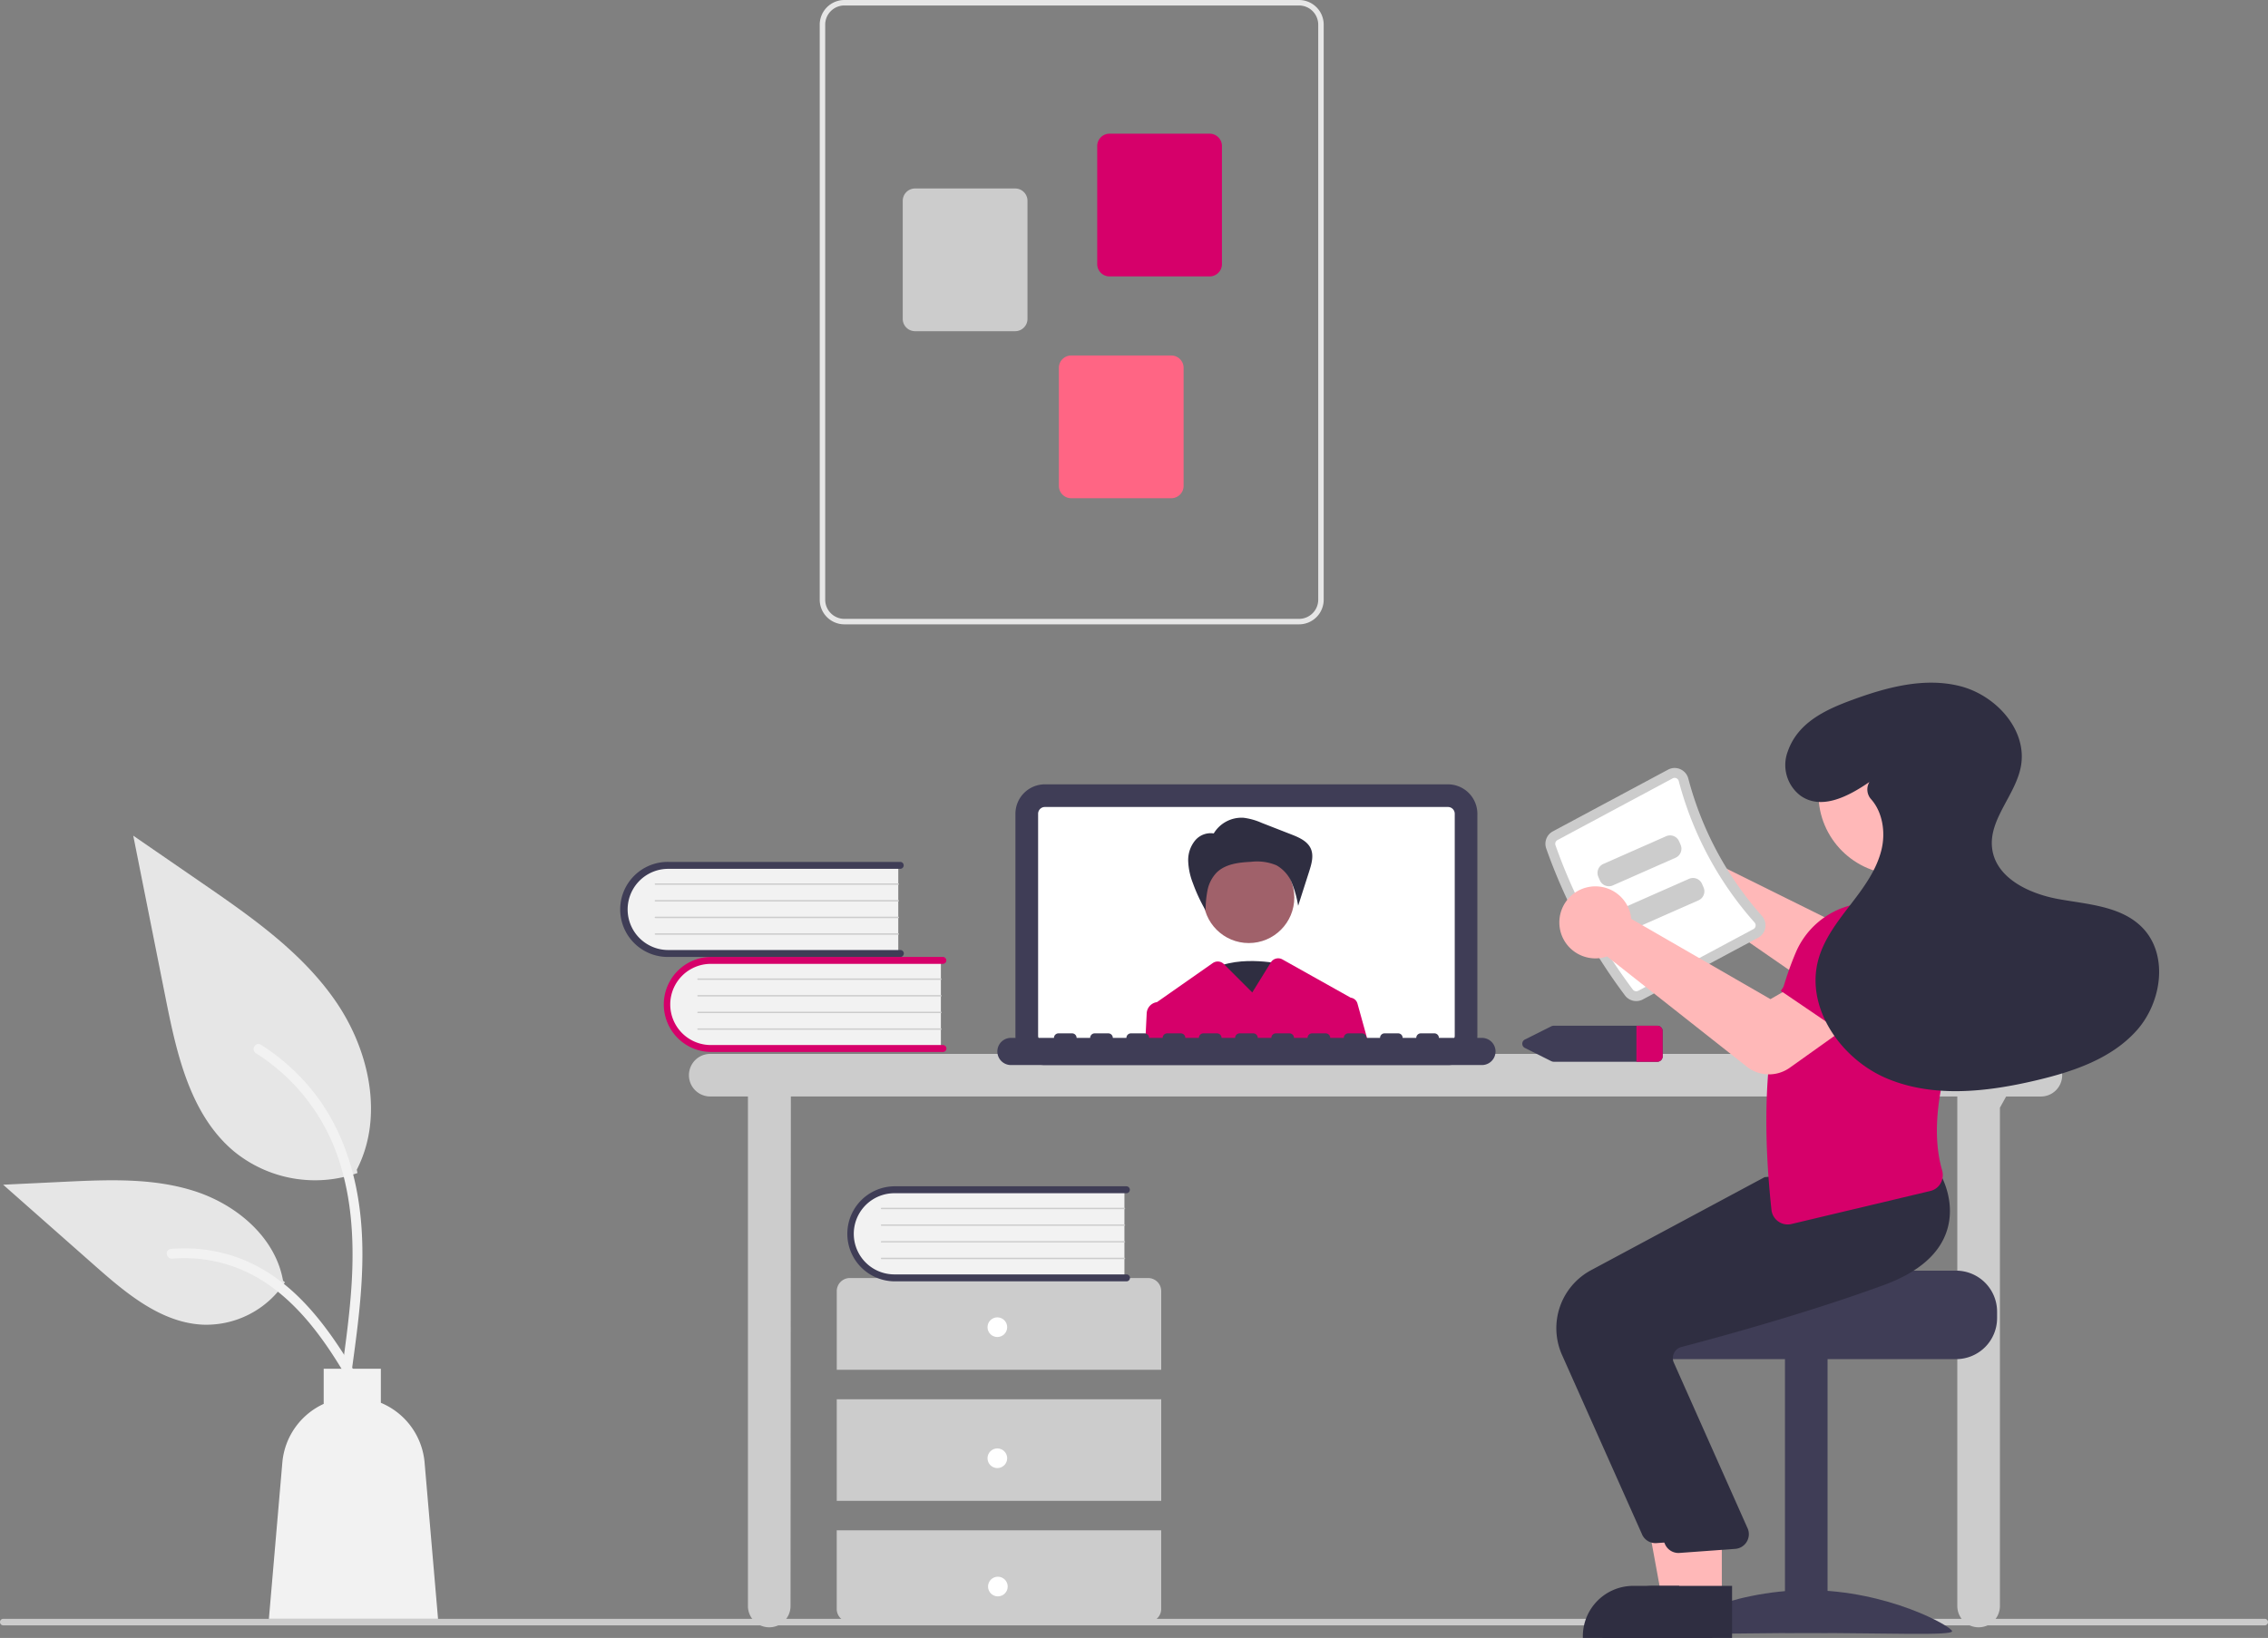 <svg xmlns="http://www.w3.org/2000/svg" width="444.885" height="321.369" viewBox="0 0 444.885 321.369">
  <rect x="0" y="0" width="444.885" height="321.369" fill="#808080" stroke="none"/>
  <g id="undraw_online_learning_re_qw08" transform="translate(0 0)">
    <path id="Tracé_2863" data-name="Tracé 2863" d="M698.242,695.391h-443.6a.643.643,0,1,1,0-1.286h443.6a.643.643,0,1,1,0,1.286Z" transform="translate(-254 -376.486)" fill="#ccc"/>
    <path id="Tracé_2864" data-name="Tracé 2864" d="M729.4,521.7H468.383a4.179,4.179,0,0,0,0,8.358h7.393v99.971a4.179,4.179,0,0,0,8.358,0l.063-99.971H713.005v99.971a4.179,4.179,0,0,0,8.358,0V532.264l1.216-2.2h6.82a4.179,4.179,0,0,0,0-8.358Z" transform="translate(-329.064 -314.921)" fill="#ccc"/>
    <path id="Tracé_2865" data-name="Tracé 2865" d="M648.669,494.511H569.6a5.781,5.781,0,0,1-5.774-5.774v-43.53a5.781,5.781,0,0,1,5.774-5.774h79.065a5.781,5.781,0,0,1,5.774,5.774v43.53A5.781,5.781,0,0,1,648.669,494.511Z" transform="translate(-364.641 -285.542)" fill="#3f3d56"/>
    <path id="Tracé_2866" data-name="Tracé 2866" d="M651.137,446.345H572.074a1.333,1.333,0,0,0-1.331,1.331v43.531a1.334,1.334,0,0,0,1.331,1.331h79.064a1.334,1.334,0,0,0,1.331-1.331V447.676a1.333,1.333,0,0,0-1.331-1.331Z" transform="translate(-367.11 -288.01)" fill="#fff"/>
    <path id="Tracé_2867" data-name="Tracé 2867" d="M635.908,493.953s-9.465-2.181-14.671,1.817,6.625,13.086,6.625,13.086Z" transform="translate(-384.669 -304.799)" fill="#2f2e41"/>
    <circle id="Ellipse_450" data-name="Ellipse 450" cx="8.928" cy="8.928" r="8.928" transform="translate(236.031 167.177)" fill="#a0616a"/>
    <path id="Tracé_2868" data-name="Tracé 2868" d="M621.511,452.752a6.363,6.363,0,0,1,5.867-3.122,12.47,12.47,0,0,1,3.546.993l5.836,2.277c1.51.589,3.164,1.311,3.82,2.793.608,1.376.154,2.965-.3,4.4l-2.184,6.81a20.726,20.726,0,0,0-1.237-4.5,6.966,6.966,0,0,0-3.024-3.448,9.861,9.861,0,0,0-5-.68c-2.41.116-5.031.423-6.744,2.123a7,7,0,0,0-1.777,3.471,20.9,20.9,0,0,0-.373,3.929,32.571,32.571,0,0,1-2.488-5.333,13.193,13.193,0,0,1-.924-4.317,6.071,6.071,0,0,1,1.392-4.106,3.983,3.983,0,0,1,4.006-1.261Z" transform="translate(-383.455 -289.179)" fill="#2f2e41"/>
    <path id="Tracé_2869" data-name="Tracé 2869" d="M645.061,501.4a1.589,1.589,0,0,0-1.331-1.151.563.563,0,0,0-.064-.039l-13.328-7.469a1.7,1.7,0,0,0-2.268.584l-3.645,5.9-5.49-5.49-.087-.087a1.7,1.7,0,0,0-2.171-.19l-10.954,7.67c-.019,0-.039.006-.058.006a2.335,2.335,0,0,0-1.948,2.179l-.283,5.715h43.743Z" transform="translate(-378.784 -304.499)" fill="#d6006a"/>
    <path id="Tracé_2870" data-name="Tracé 2870" d="M653.359,516.32h-8.44a.888.888,0,0,0-.888-.888h-2.665a.888.888,0,0,0-.888.888h-2.665a.888.888,0,0,0-.888-.888h-2.665a.888.888,0,0,0-.888.888h-2.665a.888.888,0,0,0-.888-.888h-2.665a.888.888,0,0,0-.888.888H623.6a.888.888,0,0,0-.889-.888h-2.665a.888.888,0,0,0-.888.888h-2.665a.888.888,0,0,0-.888-.888h-2.665a.888.888,0,0,0-.888.888h-2.665a.888.888,0,0,0-.888-.888h-2.665a.888.888,0,0,0-.888.888h-2.665a.888.888,0,0,0-.888-.888h-2.665a.888.888,0,0,0-.888.888h-2.665a.888.888,0,0,0-.888-.888h-2.665a.888.888,0,0,0-.888.888h-2.665a.888.888,0,0,0-.888-.888H584.51a.888.888,0,0,0-.888.888h-2.665a.888.888,0,0,0-.888-.888H577.4a.888.888,0,0,0-.888.888H573.85a.888.888,0,0,0-.888-.888H570.3a.888.888,0,0,0-.888.888h-8.439a2.665,2.665,0,1,0,0,5.33h92.39a2.665,2.665,0,1,0,0-5.33Z" transform="translate(-362.668 -312.681)" fill="#3f3d56"/>
    <path id="Tracé_2871" data-name="Tracé 2871" d="M511.363,492.737v17.7H467.028a8.853,8.853,0,1,1,0-17.7Z" transform="translate(-326.801 -304.575)" fill="#f2f2f2"/>
    <path id="Tracé_2872" data-name="Tracé 2872" d="M511.923,510.073a.681.681,0,0,1-.681.681H465.709a9.325,9.325,0,0,1,0-18.649h45.534a.681.681,0,0,1,0,1.361H465.709a7.963,7.963,0,1,0,0,15.927h45.534A.681.681,0,0,1,511.923,510.073Z" transform="translate(-326.272 -304.351)" fill="#d6006a"/>
    <path id="Tracé_2873" data-name="Tracé 2873" d="M514.539,498.941H466.9a.136.136,0,1,1,0-.272h47.644a.136.136,0,0,1,0,.272Z" transform="translate(-329.977 -306.695)" fill="#ccc"/>
    <path id="Tracé_2874" data-name="Tracé 2874" d="M514.539,504.023H466.9a.136.136,0,1,1,0-.272h47.644a.136.136,0,0,1,0,.272Z" transform="translate(-329.977 -308.51)" fill="#ccc"/>
    <path id="Tracé_2875" data-name="Tracé 2875" d="M514.539,509.1H466.9a.136.136,0,1,1,0-.272h47.644a.136.136,0,0,1,0,.272Z" transform="translate(-329.977 -310.324)" fill="#ccc"/>
    <path id="Tracé_2876" data-name="Tracé 2876" d="M514.539,514.186H466.9a.136.136,0,1,1,0-.272h47.644a.136.136,0,0,1,0,.272Z" transform="translate(-329.977 -312.139)" fill="#ccc"/>
    <path id="Tracé_2877" data-name="Tracé 2877" d="M498.363,463.737v17.7H454.028a8.853,8.853,0,1,1,0-17.7Z" transform="translate(-322.159 -294.219)" fill="#f2f2f2"/>
    <path id="Tracé_2878" data-name="Tracé 2878" d="M498.923,481.073a.681.681,0,0,1-.681.681H452.709a9.325,9.325,0,1,1,0-18.649h45.534a.681.681,0,0,1,0,1.361H452.709a7.963,7.963,0,1,0,0,15.927h45.534A.681.681,0,0,1,498.923,481.073Z" transform="translate(-321.63 -293.995)" fill="#3f3d56"/>
    <path id="Tracé_2879" data-name="Tracé 2879" d="M501.539,469.941H453.9a.136.136,0,1,1,0-.272h47.644a.136.136,0,0,1,0,.272Z" transform="translate(-325.335 -296.339)" fill="#ccc"/>
    <path id="Tracé_2880" data-name="Tracé 2880" d="M501.539,475.023H453.9a.136.136,0,1,1,0-.272h47.644a.136.136,0,0,1,0,.272Z" transform="translate(-325.335 -298.154)" fill="#ccc"/>
    <path id="Tracé_2881" data-name="Tracé 2881" d="M501.539,480.1H453.9a.136.136,0,1,1,0-.272h47.644a.136.136,0,0,1,0,.272Z" transform="translate(-325.335 -299.968)" fill="#ccc"/>
    <path id="Tracé_2882" data-name="Tracé 2882" d="M501.539,485.186H453.9a.136.136,0,1,1,0-.272h47.644a.136.136,0,0,1,0,.272Z" transform="translate(-325.335 -301.783)" fill="#ccc"/>
    <path id="Tracé_2883" data-name="Tracé 2883" d="M572.95,608.106v-15.43a2.572,2.572,0,0,0-2.572-2.572h-58.5a2.572,2.572,0,0,0-2.572,2.572v15.43Z" transform="translate(-345.169 -339.347)" fill="#ccc"/>
    <rect id="Rectangle_910" data-name="Rectangle 910" width="63.647" height="19.93" transform="translate(164.134 274.545)" fill="#ccc"/>
    <path id="Tracé_2884" data-name="Tracé 2884" d="M509.3,667.1v15.43a2.572,2.572,0,0,0,2.572,2.572h58.5a2.572,2.572,0,0,0,2.572-2.572V667.1Z" transform="translate(-345.169 -366.844)" fill="#ccc"/>
    <circle id="Ellipse_451" data-name="Ellipse 451" cx="1.929" cy="1.929" r="1.929" transform="translate(193.707 258.472)" fill="#fff"/>
    <circle id="Ellipse_452" data-name="Ellipse 452" cx="1.929" cy="1.929" r="1.929" transform="translate(193.707 284.188)" fill="#fff"/>
    <circle id="Ellipse_453" data-name="Ellipse 453" cx="1.929" cy="1.929" r="1.929" transform="translate(193.81 309.36)" fill="#fff"/>
    <path id="Tracé_2885" data-name="Tracé 2885" d="M567.364,562.737v17.7H523.028a8.853,8.853,0,1,1,0-17.7Z" transform="translate(-346.799 -329.572)" fill="#f2f2f2"/>
    <path id="Tracé_2886" data-name="Tracé 2886" d="M567.923,580.073a.681.681,0,0,1-.681.681H521.709a9.325,9.325,0,0,1,0-18.649h45.534a.681.681,0,0,1,0,1.361H521.709a7.963,7.963,0,1,0,0,15.927h45.534a.681.681,0,0,1,.681.681Z" transform="translate(-346.27 -329.348)" fill="#3f3d56"/>
    <path id="Tracé_2887" data-name="Tracé 2887" d="M570.539,568.941H522.9a.136.136,0,0,1,0-.272h47.644a.136.136,0,0,1,0,.272Z" transform="translate(-349.975 -331.692)" fill="#ccc"/>
    <path id="Tracé_2888" data-name="Tracé 2888" d="M570.539,574.023H522.9a.136.136,0,1,1,0-.272h47.644a.136.136,0,0,1,0,.272Z" transform="translate(-349.975 -333.507)" fill="#ccc"/>
    <path id="Tracé_2889" data-name="Tracé 2889" d="M570.539,579.1H522.9a.136.136,0,1,1,0-.272h47.644a.136.136,0,0,1,0,.272Z" transform="translate(-349.975 -335.321)" fill="#ccc"/>
    <path id="Tracé_2890" data-name="Tracé 2890" d="M570.539,584.186H522.9a.136.136,0,0,1,0-.272h47.644a.136.136,0,0,1,0,.272Z" transform="translate(-349.975 -337.136)" fill="#ccc"/>
    <path id="Tracé_2891" data-name="Tracé 2891" d="M504.11,317.726V204.9a4.841,4.841,0,0,1,4.835-4.836h89.188a4.841,4.841,0,0,1,4.836,4.836V317.726a4.841,4.841,0,0,1-4.836,4.836H508.946a4.841,4.841,0,0,1-4.836-4.836Zm4.836-116.589a3.765,3.765,0,0,0-3.761,3.761V317.726a3.765,3.765,0,0,0,3.761,3.761h89.188a3.765,3.765,0,0,0,3.761-3.761V204.9a3.765,3.765,0,0,0-3.761-3.761Z" transform="translate(-343.315 -200.062)" fill="#e6e6e6"/>
    <path id="Tracé_2892" data-name="Tracé 2892" d="M588.776,266.448V243.281a2.42,2.42,0,0,1,2.418-2.418h19.632a2.42,2.42,0,0,1,2.418,2.418v23.167a2.42,2.42,0,0,1-2.418,2.418H591.194a2.42,2.42,0,0,1-2.418-2.418Z" transform="translate(-373.549 -214.632)" fill="#d6006a"/>
    <path id="Tracé_2893" data-name="Tracé 2893" d="M529.44,283.162V260a2.42,2.42,0,0,1,2.418-2.418H551.49A2.42,2.42,0,0,1,553.908,260v23.167a2.42,2.42,0,0,1-2.418,2.418H531.858a2.42,2.42,0,0,1-2.418-2.418Z" transform="translate(-352.36 -220.601)" fill="#ccc"/>
    <path id="Tracé_2894" data-name="Tracé 2894" d="M577.076,334.141V310.974a2.42,2.42,0,0,1,2.418-2.418h19.632a2.42,2.42,0,0,1,2.418,2.418v23.167a2.42,2.42,0,0,1-2.418,2.418H579.494A2.42,2.42,0,0,1,577.076,334.141Z" transform="translate(-369.371 -238.805)" fill="#ff6584"/>
    <path id="Tracé_2895" data-name="Tracé 2895" d="M744.89,513.1h-20.2a1.249,1.249,0,0,0-.553.129l-5.1,2.552a.929.929,0,0,0,0,1.71l5.1,2.552a1.248,1.248,0,0,0,.553.129h20.2a1.06,1.06,0,0,0,1.119-.984v-5.1A1.06,1.06,0,0,0,744.89,513.1Z" transform="translate(-419.865 -311.849)" fill="#3f3d56"/>
    <path id="Tracé_2896" data-name="Tracé 2896" d="M758.446,514.088v5.1a1.06,1.06,0,0,1-1.119.984H753.3V513.1h4.024a1.06,1.06,0,0,1,1.119.984Z" transform="translate(-432.302 -311.849)" fill="#d6006a"/>
    <path id="Tracé_2897" data-name="Tracé 2897" d="M756.954,453.383a7.074,7.074,0,0,1,9.573,4.445,6.8,6.8,0,0,1,.206.923l28.248,14.008,6.537-4.332,8.134,9.364L799.67,485.9a7.167,7.167,0,0,1-8.551.33l-28.66-19.819a6.755,6.755,0,0,1-.652.238,7.074,7.074,0,0,1-9.007-5.5,6.876,6.876,0,0,1-.1-.861,7.1,7.1,0,0,1,4.26-6.9Z" transform="translate(-432.081 -290.317)" fill="#ffb8b8"/>
    <path id="Tracé_2898" data-name="Tracé 2898" d="M814.238,587.853H783.372c0,.887-31.811,1.607-31.811,1.607a8.267,8.267,0,0,0-1.356,1.286,7.978,7.978,0,0,0-1.865,5.143v1.286a8.039,8.039,0,0,0,8.036,8.036h57.861a8.043,8.043,0,0,0,8.036-8.036v-1.286A8.047,8.047,0,0,0,814.238,587.853Z" transform="translate(-430.53 -338.543)" fill="#3f3d56"/>
    <rect id="Rectangle_911" data-name="Rectangle 911" width="8.358" height="54.003" transform="translate(358.491 320.352) rotate(180)" fill="#3f3d56"/>
    <path id="Tracé_2899" data-name="Tracé 2899" d="M761.617,693.421c0,.9,12.665.349,28.288.349s28.287.554,28.287-.349-12.665-8.064-28.287-8.064S761.617,692.518,761.617,693.421Z" transform="translate(-435.271 -373.362)" fill="#3f3d56"/>
    <path id="Tracé_2900" data-name="Tracé 2900" d="M512.892,476.638h-7.881l-3.75-20.442h11.633Z" transform="translate(-179.002 -162.908)" fill="#ffb8b8"/>
    <path id="Tracé_2901" data-name="Tracé 2901" d="M762.364,694.264H736.949v-.321a9.892,9.892,0,0,1,9.892-9.892h15.523Z" transform="translate(-426.463 -372.895)" fill="#2f2e41"/>
    <path id="Tracé_2902" data-name="Tracé 2902" d="M745.676,627.947l-15.713-35.236a12.913,12.913,0,0,1,5.669-16.577l34.082-18.276,15.552-1.323,14.346-1.3.1.175c.132.224,3.217,5.551,1.132,11.393-1.582,4.431-5.7,7.893-12.227,10.288-15.246,5.59-32.858,10.368-39.722,12.162a2.219,2.219,0,0,0-1.422,1.131,2.249,2.249,0,0,0-.126,1.8l14.6,32.8a2.893,2.893,0,0,1-2.449,3.876l-10.908.794q-.139.013-.277.013a2.891,2.891,0,0,1-2.64-1.714Z" transform="translate(-423.574 -326.894)" fill="#2f2e41"/>
    <path id="Tracé_2903" data-name="Tracé 2903" d="M518.892,476.638h-7.881l-3.75-20.442h11.633Z" transform="translate(-181.144 -162.908)" fill="#ffb8b8"/>
    <path id="Tracé_2904" data-name="Tracé 2904" d="M768.364,694.264H742.949v-.321a9.892,9.892,0,0,1,9.892-9.892h15.522Z" transform="translate(-428.605 -372.895)" fill="#2f2e41"/>
    <path id="Tracé_2905" data-name="Tracé 2905" d="M752.676,630.947l-15.713-35.236a12.913,12.913,0,0,1,5.669-16.577l34.082-18.276,15.552-1.323,14.346-1.3.1.175c.132.224,3.217,5.551,1.132,11.393-1.582,4.431-5.7,7.892-12.227,10.288-15.246,5.59-32.858,10.368-39.722,12.162a2.219,2.219,0,0,0-1.422,1.131,2.25,2.25,0,0,0-.126,1.8l14.6,32.8a2.893,2.893,0,0,1-2.449,3.876l-10.908.794q-.139.013-.277.013A2.891,2.891,0,0,1,752.676,630.947Z" transform="translate(-426.073 -327.965)" fill="#2f2e41"/>
    <path id="Tracé_2906" data-name="Tracé 2906" d="M741.155,479.1a107.69,107.69,0,0,1-15.478-28.886,2.766,2.766,0,0,1,1.306-3.33l22.595-12.107a2.73,2.73,0,0,1,2.4-.1,2.777,2.777,0,0,1,1.582,1.854,65.786,65.786,0,0,0,14.43,26.931,2.776,2.776,0,0,1,.668,2.344,2.73,2.73,0,0,1-1.408,1.94l-22.6,12.107a2.766,2.766,0,0,1-3.5-.757Z" transform="translate(-422.384 -283.764)" fill="#ccc"/>
    <path id="Tracé_2907" data-name="Tracé 2907" d="M743.767,479.017a.835.835,0,0,0,1.043.215l22.595-12.107a.8.8,0,0,0,.42-.577.847.847,0,0,0-.209-.725A67.724,67.724,0,0,1,752.76,438.1a.848.848,0,0,0-.487-.575.8.8,0,0,0-.714.03l-22.594,12.106a.835.835,0,0,0-.4.988,105.757,105.757,0,0,0,15.2,28.369Z" transform="translate(-423.455 -284.835)" fill="#fff"/>
    <path id="Tracé_2908" data-name="Tracé 2908" d="M854.128,490.613l-17.7,6.724-4.32-12a7.18,7.18,0,0,1,3.216-8.679h0a7.18,7.18,0,0,1,9.169,1.79Z" transform="translate(-460.293 -298.501)" fill="#d6006a"/>
    <path id="Tracé_2909" data-name="Tracé 2909" d="M795.284,537.995a3.214,3.214,0,0,1-1.339-2.282c-2.267-21.157-.688-37.715,4.825-50.618a16.067,16.067,0,0,1,10.651-9.116l14.3-.722.074.036a16.719,16.719,0,0,1,9.141,17.736c-4.6,12.127-8.453,24.753-5.515,34.939a3.293,3.293,0,0,1-.311,2.561,3.14,3.14,0,0,1-2,1.484l-27.245,6.481a3.191,3.191,0,0,1-2.582-.5Z" transform="translate(-446.459 -298.335)" fill="#d6006a"/>
    <circle id="Ellipse_454" data-name="Ellipse 454" cx="15.79" cy="15.79" r="15.79" transform="translate(356.702 139.999)" fill="#ffb8b8"/>
    <path id="Tracé_2910" data-name="Tracé 2910" d="M756.735,459.4l-12.306,5.432a1.931,1.931,0,0,1-2.543-.986l-.3-.69a1.931,1.931,0,0,1,.986-2.543l12.306-5.432a1.931,1.931,0,0,1,2.543.986l.3.689a1.931,1.931,0,0,1-.986,2.543Z" transform="translate(-428.058 -291.108)" fill="#ccc"/>
    <path id="Tracé_2911" data-name="Tracé 2911" d="M763.735,472.4l-12.306,5.432a1.931,1.931,0,0,1-2.543-.986l-.3-.69a1.931,1.931,0,0,1,.986-2.543l12.306-5.432a1.931,1.931,0,0,1,2.543.986l.3.689A1.931,1.931,0,0,1,763.735,472.4Z" transform="translate(-430.558 -295.751)" fill="#ccc"/>
    <path id="Tracé_2912" data-name="Tracé 2912" d="M766.569,505.95l-27.435-21.644a6.756,6.756,0,0,1-.666.2,7.089,7.089,0,0,1-5.669-1.087,7.016,7.016,0,0,1-2.974-4.972A7.073,7.073,0,0,1,743.733,476a6.8,6.8,0,0,1,.147.934l27.311,15.756,6.8-3.913,7.529,9.857-10.553,7.521a7.034,7.034,0,0,1-8.4-.2Z" transform="translate(-423.901 -296.652)" fill="#ffb8b8"/>
    <path id="Tracé_2913" data-name="Tracé 2913" d="M812.991,505.62l-15.654-10.645,7.357-10.419a7.18,7.18,0,0,1,8.955-2.34h0a7.18,7.18,0,0,1,3.789,8.539Z" transform="translate(-448.027 -300.57)" fill="#d6006a"/>
    <path id="Tracé_2914" data-name="Tracé 2914" d="M815.239,427.9c-4.058,2.778-9.387,5.633-13.532,2.675a7.543,7.543,0,0,1-2.476-8.7c1.985-5.676,7.438-8.175,12.652-10.09,6.779-2.49,14.16-4.471,21.158-2.688s13.183,8.559,11.92,15.669c-1.016,5.718-6.41,10.476-5.644,16.233.771,5.794,7.286,8.844,13.039,9.879s12.19,1.368,16.324,5.5c5.274,5.271,3.957,14.692-1.006,20.257s-12.451,8.088-19.707,9.8c-9.614,2.272-20.013,3.466-29.144-.3s-16.237-13.922-13.592-23.44c1.117-4.021,3.749-7.418,6.293-10.726s5.119-6.767,6.09-10.826c.809-3.382.21-7.309-2.033-9.846a2.852,2.852,0,0,1-.382-3.334Z" transform="translate(-448.536 -274.468)" fill="#2f2e41"/>
    <path id="Tracé_2915" data-name="Tracé 2915" d="M338.641,521.294a25.113,25.113,0,0,1-24.251-4.272c-8.494-7.129-11.157-18.875-13.324-29.75L294.657,455.1l13.418,9.239c9.65,6.644,19.517,13.5,26.2,23.126s9.6,22.762,4.229,33.176" transform="translate(-268.519 -291.138)" fill="#e6e6e6"/>
    <path id="Tracé_2916" data-name="Tracé 2916" d="M350.612,582.941c1.358-9.893,2.755-19.912,1.8-29.911-.846-8.88-3.555-17.553-9.07-24.664a41.031,41.031,0,0,0-10.527-9.539c-1.053-.664-2.021,1-.973,1.665a39.005,39.005,0,0,1,15.429,18.616c3.359,8.544,3.9,17.857,3.32,26.933-.35,5.489-1.092,10.941-1.84,16.387a1,1,0,0,0,.674,1.186.97.97,0,0,0,1.186-.674Z" transform="translate(-281.637 -313.839)" fill="#f2f2f2"/>
    <path id="Tracé_2917" data-name="Tracé 2917" d="M310.236,580.292a18.487,18.487,0,0,1-16.108,8.313c-8.154-.387-14.952-6.078-21.071-11.481l-18.1-15.981,11.979-.573c8.615-.412,17.451-.8,25.656,1.86s15.772,9.05,17.273,17.543" transform="translate(-254.342 -328.696)" fill="#e6e6e6"/>
    <path id="Tracé_2918" data-name="Tracé 2918" d="M344.989,610.9c-6.537-11.566-14.119-24.421-27.667-28.53a30.874,30.874,0,0,0-11.637-1.2c-1.236.107-.927,2.011.306,1.9a28.682,28.682,0,0,1,18.571,4.913c5.236,3.564,9.313,8.519,12.764,13.774,2.114,3.219,4.007,6.574,5.9,9.925C343.833,612.76,345.6,611.987,344.989,610.9Z" transform="translate(-272.176 -336.115)" fill="#f2f2f2"/>
    <path id="Tracé_2919" data-name="Tracé 2919" d="M366.585,636.194a14,14,0,0,0-8.578-11.725v-6.687H346.792v6.9a13.991,13.991,0,0,0-8.111,11.514l-2.637,30.656h33.179Z" transform="translate(-283.298 -349.231)" fill="#f2f2f2"/>
  </g>
</svg>
